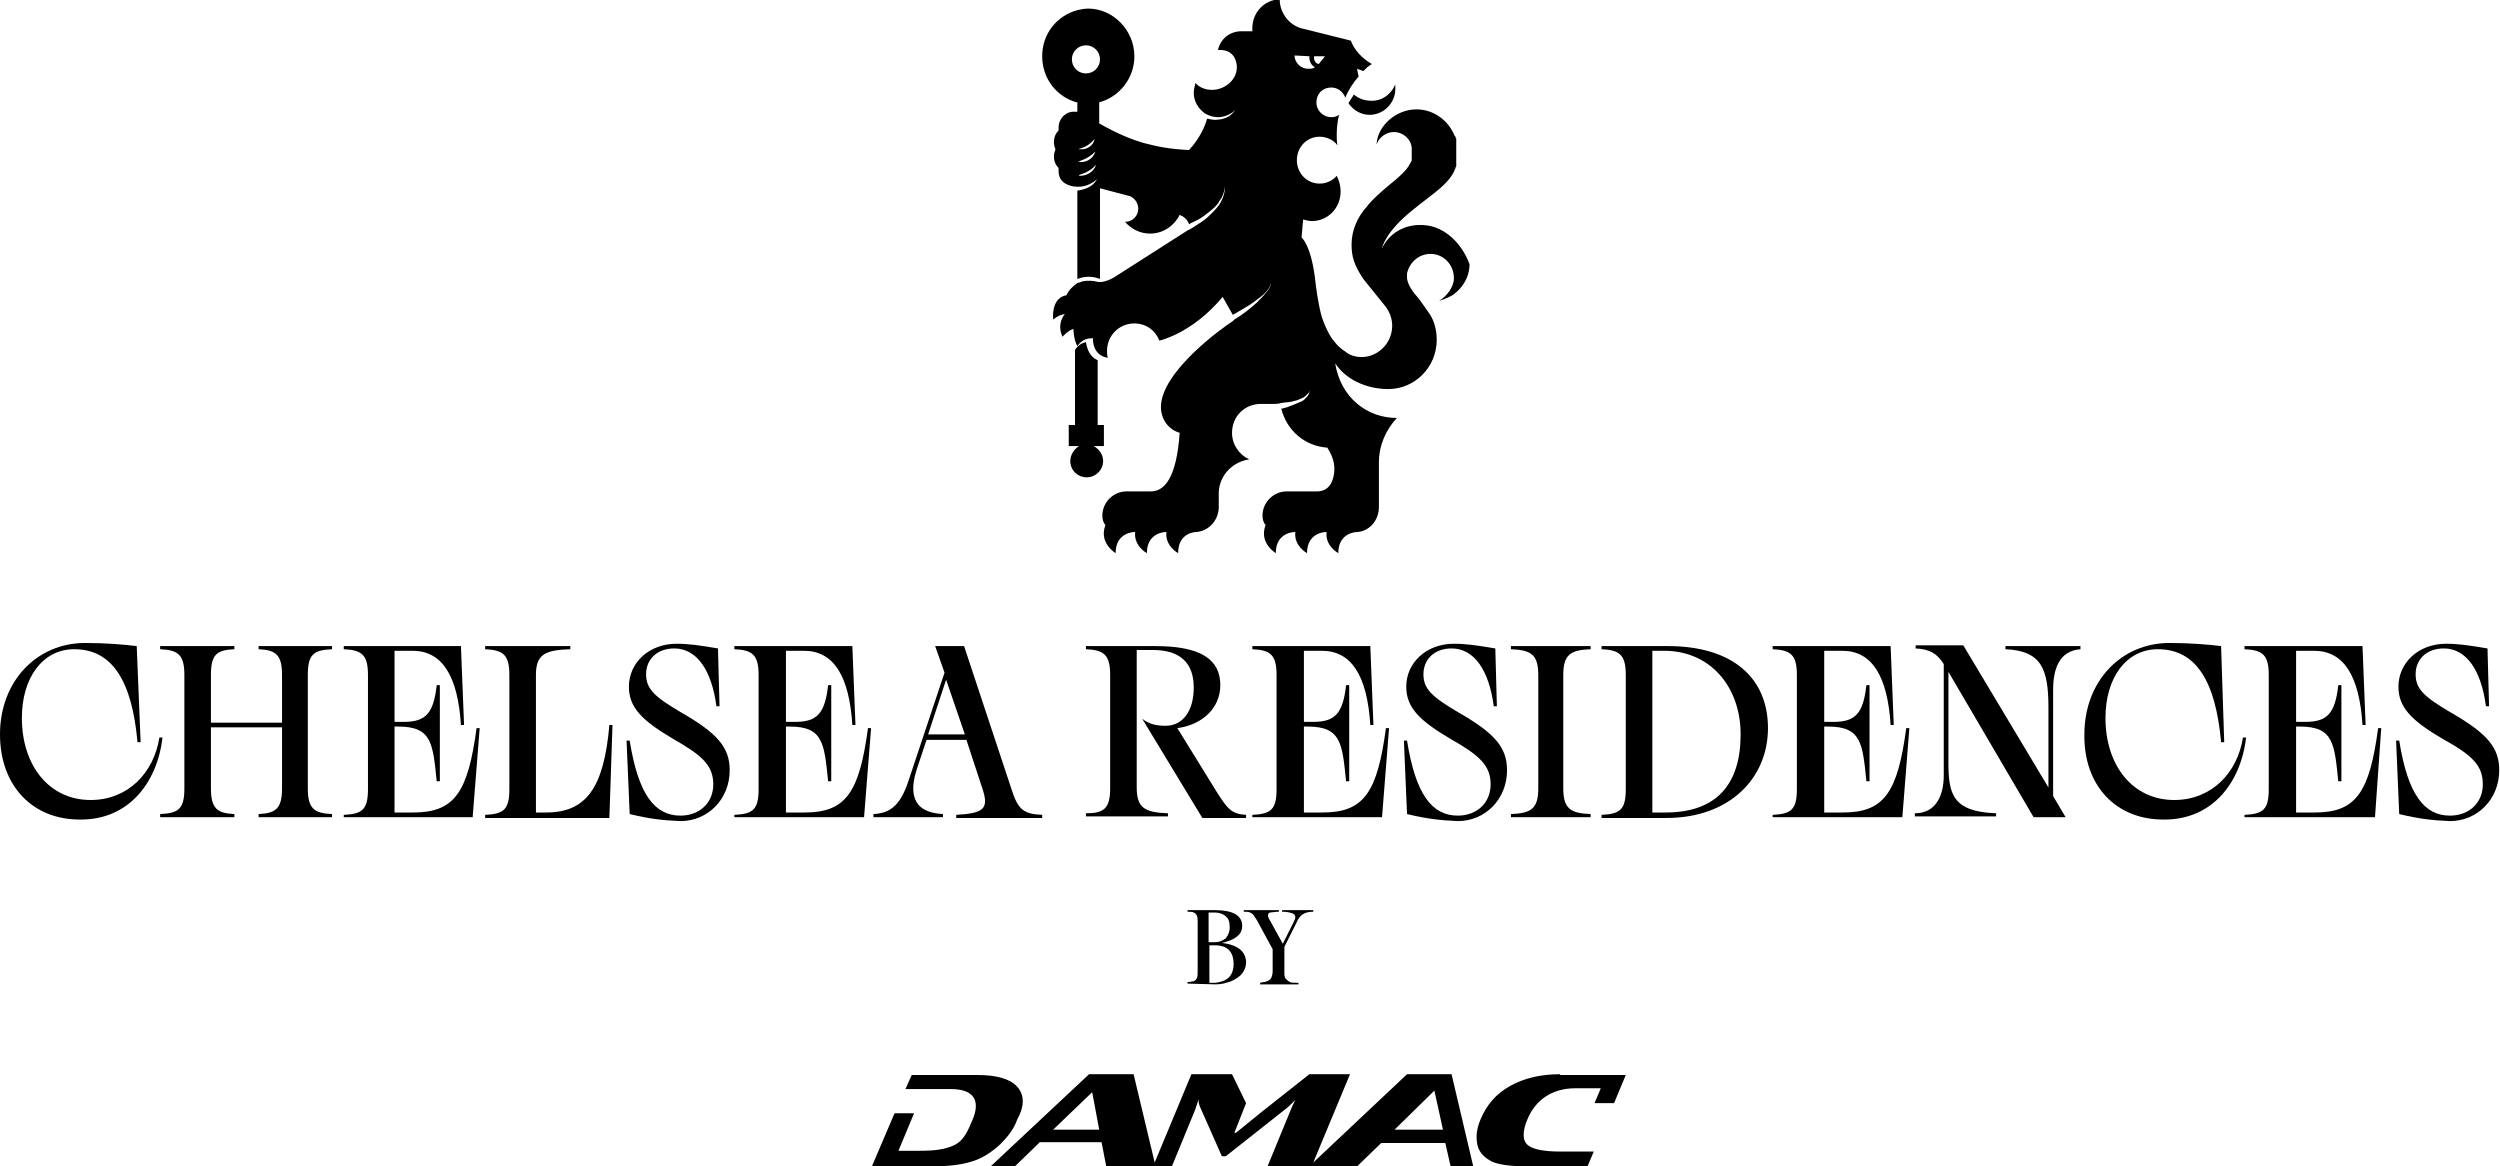 <svg xmlns="http://www.w3.org/2000/svg" xmlns:xlink="http://www.w3.org/1999/xlink" id="Layer_1" x="0px" y="0px" viewBox="0 0 320 149.3" style="enable-background:new 0 0 320 149.3;" xml:space="preserve"><g>	<path d="M130.2,139.1c-0.9-1-2.6-1.5-5.1-1.5h-8.4l-0.8,1.8h5.8c3,0,3.8,1.5,2.8,3.9c-0.6,1.4-1.1,2.7-2.4,3.3   c-1.1,0.5-2.3,0.7-4.4,0.7h-2.7l2-4.8h-2.5l-2.9,6.8h7.6c2.1,0,3.8-0.2,5.1-0.6c1.4-0.4,2.6-1.2,3.7-2.2c1-1,1.8-2,2.2-3.2   C131.2,141.5,131.1,140.1,130.2,139.1 M185.8,137.5h-2.6l0,0l-3.1,0l-12,11.3l4.7-11.3h-5.2l-6.2,4.9l-3.2,2.6H158l1.5-3.8   l-1.8-3.7h-5.2l-4.7,11.3l-2.7-11.3h-5.7l-12.6,11.8h3.1l3.2-3.1h7.9l0.6,3.1h8.4l3-7.3c0.1-0.4,0.3-0.8,0.4-1.3   c0,0.4,0.1,0.8,0.3,1.2l2.7,6.1h0.5l7.6-6c0.3-0.2,0.7-0.6,1.3-1.2c-0.3,0.6-0.5,1-0.6,1.3l-3,7.3h5.5h5.9l3.2-3.1h8.2l0.7,3.1h2.9   L185.8,137.5L185.8,137.5z M134.8,144.6l5-4.8l0.9,4.8H134.8L134.8,144.6z M178.5,144.6l5.1-5l1.1,5H178.5L178.5,144.6z    M199.7,137.5c-2.5,0-4.6,0.5-6.4,1.5c-1.8,1-3,2.4-3.8,4.3c-0.5,1.2-0.6,2.2-0.4,3.2c0.2,1,0.9,1.7,1.9,2.2   c0.9,0.4,2.5,0.6,4.6,0.6h7.6l0.8-1.9h-4.3c-2.1,0-3.5-0.3-4.1-0.8c-0.8-0.6-0.7-1.9-0.1-3.3c1-2.5,3.2-4,6.1-4h3.3l-0.8,1.9h2.5   l1.5-3.6H199.7L199.7,137.5z"></path>	<g>		<path d="M0,94c0-6.8,4.7-11.7,10.9-11.7c2.6,0,5,0.2,6.6,0.4L18,95h-0.4c-0.7-7.8-3.2-11.9-8.1-11.9c-4,0-6.7,3.6-6.7,8.8    c0,6.1,3.5,10.5,8.8,10.5c4.8,0,8.1-3.5,8.8-8h0.4c-0.7,6-4.5,10.5-10.4,10.5C4.2,105,0,100.6,0,94L0,94z"></path>		<path d="M36.1,100.9v-7.8H27v7.8c0,2.6,0.8,3.2,3,3.3v0.4h-9.5v-0.4c2.4-0.1,3.1-0.7,3.1-3.3V86.4c0-2.6-0.8-3.2-3.1-3.3v-0.4H30    v0.4c-2.3,0.1-3,0.7-3,3.3v6.1h9.1v-6.1c0-2.6-0.8-3.2-3-3.3v-0.4h9.4v0.4c-2.4,0.1-3.1,0.7-3.1,3.3v14.5c0,2.6,0.8,3.2,3.1,3.3    v0.4h-9.4v-0.4C35.3,104.1,36.1,103.5,36.1,100.9z"></path>		<path d="M44,104.7v-0.4c2.4-0.1,3.1-0.7,3.1-3.3V86.4c0-2.6-0.8-3.2-3.1-3.3v-0.4H59l0.4,10.1H59c-0.4-6.3-2.4-9.5-6.2-9.5h-2.3    v9.1h1.2c2.8,0,3.8-1.1,4.2-4.7h0.4v12.3h-0.4c-0.5-4.8-0.6-7-4.9-7h-0.5V104h2.4c5.3,0,7-2.6,8.1-10.8h0.4l-0.9,11.4H44z"></path>		<path d="M62.1,104.7v-0.4c2.4-0.1,3.1-0.7,3.1-3.3V86.4c0-2.6-0.8-3.2-3.1-3.3v-0.4H73v0.4c-3.3,0.1-4.4,0.7-4.4,3.3V104h1.3    c5.1,0,7.4-3.1,8.1-11.2h0.4L78,104.7H62.1z"></path>		<path d="M80.6,104.2l-0.4-9.4h0.4c1.1,6.9,3.2,9.6,6.5,9.6c2.4,0,4.2-1.6,4.2-4s-1.4-3.7-5.1-5.8c-4.1-2.4-5.7-4.1-5.7-6.7    c0-3.1,2.6-5.5,6.1-5.5c1.6,0,2.9,0.2,5.3,0.6l0.2,7.4h-0.4c-0.6-4.6-2.5-7.4-5.4-7.4c-2.2,0-3.6,1.4-3.6,3.3s1.1,2.9,4.5,4.9    c4.7,2.7,6.2,4.5,6.2,7.4c0,3.7-2.8,6.5-6.3,6.5C84.7,105,83.1,104.8,80.6,104.2L80.6,104.2z"></path>		<path d="M94,104.7v-0.4c2.4-0.1,3.1-0.7,3.1-3.3V86.4c0-2.6-0.8-3.2-3.1-3.3v-0.4h15.1l0.4,10.1h-0.4c-0.4-6.3-2.4-9.5-6.2-9.5    h-2.3v9.1h1.2c2.8,0,3.8-1.1,4.2-4.7h0.4v12.3h-0.4c-0.5-4.8-0.6-7-4.9-7h-0.5V104h2.4c5.3,0,7-2.6,8.1-10.8h0.4l-0.9,11.4H94z"></path>		<path d="M125.8,101.1l-2.1-6.4h-5.1l-1.2,3.6c-1,3-0.8,5.7,3.3,5.9v0.4h-8.9v-0.4c2.2-0.1,3.5-1.2,4.5-4.3l4.6-13.8l-1.2-3.4h3.7    l6.1,18.4c0.8,2.5,1.5,3.1,3.9,3.2v0.4h-11v-0.4C125.8,104.1,126.6,103.6,125.8,101.1L125.8,101.1z M123.5,94l-2.4-7l-2.3,7H123.5    z"></path>		<path d="M142.1,100.9V86.4c0-2.6-0.8-3.2-3.1-3.3v-0.4h8.9c5.8,0,8.3,1.7,8.3,5c0,3-2.4,5.1-5.5,5.5l5,8.1c1.4,2.2,1.9,2.9,3.8,3    v0.4h-5.6L146.2,92c0.9,0.7,1.8,0.9,3,0.9c2.2,0,3.6-1.9,3.6-4.9s-1.6-4.8-5.2-4.8h-2.1v17.6c0,2.6,1,3.2,4,3.3v0.4H139v-0.4    C141.3,104.1,142.1,103.5,142.1,100.9L142.1,100.9z"></path>		<path d="M160.3,104.7v-0.4c2.4-0.1,3.1-0.7,3.1-3.3V86.4c0-2.6-0.8-3.2-3.1-3.3v-0.4h15.1l0.4,10.1h-0.4c-0.4-6.3-2.4-9.5-6.2-9.5    h-2.3v9.1h1.2c2.8,0,3.8-1.1,4.2-4.7h0.4v12.3h-0.4c-0.5-4.8-0.6-7-4.9-7h-0.5V104h2.4c5.3,0,7-2.6,8.1-10.8h0.4l-0.9,11.4H160.3z    "></path>		<path d="M180.1,104.2l-0.4-9.4h0.4c1.1,6.9,3.2,9.6,6.5,9.6c2.4,0,4.2-1.6,4.2-4s-1.4-3.7-5.1-5.8c-4.1-2.4-5.7-4.1-5.7-6.7    c0-3.1,2.6-5.5,6.1-5.5c1.6,0,2.9,0.2,5.3,0.6l0.2,7.4h-0.4c-0.6-4.6-2.5-7.4-5.4-7.4c-2.2,0-3.6,1.4-3.6,3.3s1.1,2.9,4.5,4.9    c4.7,2.7,6.2,4.5,6.2,7.4c0,3.7-2.8,6.5-6.3,6.5C184.3,105,182.6,104.8,180.1,104.2L180.1,104.2z"></path>		<path d="M196.9,100.9V86.4c0-2.6-0.9-3.2-3.5-3.3v-0.4h10.2v0.4c-2.6,0.1-3.5,0.7-3.5,3.3v14.5c0,2.6,0.9,3.2,3.5,3.3v0.4h-10.2    v-0.4C196,104.1,196.9,103.5,196.9,100.9z"></path>		<path d="M205,104.7v-0.4c2.4-0.1,3.1-0.7,3.1-3.3V86.4c0-2.6-0.8-3.2-3.1-3.3v-0.4h8.5c8.3,0,12.8,4.1,12.8,10.5    s-4.9,11.5-13,11.5L205,104.7L205,104.7z M222.8,94c0-6-3.8-10.7-9.8-10.7h-1.5V104h1.7C219.8,104,222.8,100.3,222.8,94z"></path>		<path d="M226.9,104.7v-0.4c2.4-0.1,3.1-0.7,3.1-3.3V86.4c0-2.6-0.8-3.2-3.1-3.3v-0.4H242l0.4,10.1h-0.4c-0.4-6.3-2.4-9.5-6.2-9.5    h-2.3v9.1h1.2c2.8,0,3.8-1.1,4.2-4.7h0.4v12.3h-0.4c-0.5-4.8-0.6-7-4.9-7h-0.5V104h2.4c5.3,0,7-2.6,8.1-10.8h0.4l-0.9,11.4H226.9z    "></path>		<path d="M248.8,99.3V85c-0.9-1.4-1.8-1.9-3.6-2v-0.4h6.1l10.9,18.2V90.6c0-5-0.9-7.3-5.5-7.5v-0.4h9.6v0.4    c-2.7,0.2-3.5,2.5-3.5,5.2v13.6l1.6,2.7h-4.1l-10.9-18.6v11.6c0,4,0.5,6.3,6.1,6.5v0.4h-10.4v-0.4    C248,104.1,248.8,101.5,248.8,99.3L248.8,99.3z"></path>		<path d="M266.8,94c0-6.8,4.7-11.7,10.9-11.7c2.6,0,5,0.2,6.6,0.4l0.4,12.3h-0.4c-0.7-7.8-3.2-11.9-8.1-11.9c-4,0-6.7,3.6-6.7,8.8    c0,6.1,3.5,10.5,8.8,10.5c4.8,0,8.1-3.5,8.8-8h0.4c-0.7,6-4.5,10.5-10.4,10.5C270.9,105,266.7,100.6,266.8,94L266.8,94z"></path>		<path d="M287.3,104.7v-0.4c2.4-0.1,3.1-0.7,3.1-3.3V86.4c0-2.6-0.8-3.2-3.1-3.3v-0.4h15.1l0.4,10.1h-0.4c-0.4-6.3-2.4-9.5-6.2-9.5    h-2.3v9.1h1.2c2.8,0,3.8-1.1,4.2-4.7h0.4v12.3h-0.4c-0.5-4.8-0.6-7-4.9-7h-0.5V104h2.4c5.3,0,7-2.6,8.1-10.8h0.4l-0.8,11.4H287.3z    "></path>		<path d="M307.1,104.2l-0.4-9.4h0.4c1.1,6.9,3.2,9.6,6.5,9.6c2.4,0,4.2-1.6,4.2-4s-1.3-3.7-5.1-5.8c-4.1-2.4-5.7-4.1-5.7-6.7    c0-3.1,2.6-5.5,6.1-5.5c1.6,0,2.9,0.2,5.3,0.6l0.2,7.4h-0.4c-0.6-4.6-2.5-7.4-5.4-7.4c-2.2,0-3.6,1.4-3.6,3.3s1.1,2.9,4.5,4.9    c4.7,2.7,6.2,4.5,6.2,7.4c0,3.7-2.8,6.5-6.3,6.5C311.2,105,309.6,104.8,307.1,104.2L307.1,104.2z"></path>	</g>	<g>		<path d="M152,125.9v-0.2c0.4,0,0.6-0.1,0.8-0.1c0.2-0.1,0.3-0.2,0.4-0.4c0.1-0.2,0.1-0.5,0.1-0.9v-6.2c0-0.4,0-0.7-0.1-0.9    s-0.2-0.3-0.4-0.4s-0.5-0.1-0.8-0.1v-0.2h3.6c2.2,0,3.4,0.7,3.4,2c0,0.6-0.2,1-0.7,1.4s-1.1,0.6-1.9,0.8c1,0.1,1.8,0.4,2.3,0.8    c0.5,0.4,0.8,1,0.8,1.7c0,0.5-0.2,1-0.5,1.4s-0.8,0.7-1.4,1c-0.6,0.2-1.2,0.4-2,0.4L152,125.9L152,125.9z M155.5,120.6    c0.6,0,1-0.2,1.4-0.5c0.3-0.4,0.5-0.8,0.5-1.4s-0.1-1.1-0.5-1.4c-0.3-0.3-0.8-0.5-1.4-0.5h-0.8v3.8H155.5L155.5,120.6z     M157.3,125.1c0.4-0.4,0.6-1,0.6-1.7c0-0.8-0.2-1.4-0.6-1.8c-0.4-0.4-1-0.6-1.8-0.6h-0.7v4.8h0.8    C156.3,125.7,156.9,125.5,157.3,125.1L157.3,125.1z"></path>		<path d="M162.2,125.6c0.2-0.1,0.4-0.2,0.5-0.4s0.2-0.5,0.2-0.9v-2.8L161,118c-0.2-0.4-0.4-0.6-0.5-0.8c-0.1-0.2-0.3-0.3-0.5-0.4    c-0.2-0.1-0.5-0.1-0.8-0.1v-0.2h4.5v0.2c-0.5,0-0.9,0.1-1.1,0.1s-0.3,0.2-0.3,0.4c0,0.1,0.1,0.4,0.3,0.7l1.6,2.9l1.4-2.8    c0.1-0.2,0.2-0.4,0.2-0.6c0-0.2-0.1-0.4-0.4-0.5c-0.3-0.1-0.7-0.2-1.3-0.2v-0.2h4v0.2c-0.5,0-1,0.1-1.3,0.3    c-0.3,0.2-0.6,0.5-0.8,1l-1.6,3.2v3.2c0,0.4,0,0.7,0.2,0.9s0.3,0.3,0.5,0.4s0.6,0.1,1.1,0.1v0.2h-4.9v-0.2    C161.6,125.7,162,125.7,162.2,125.6L162.2,125.6z"></path>	</g>	<g>		<path d="M173.3,12.1l-0.7,1.1c0.6,0.9,1.6,1.5,2.7,1.5c1.8,0,3.3-1.5,3.3-3.3c0-0.2,0-0.4,0-0.6c-0.5,1.2-1.6,2.1-3,2.1    C174.6,12.9,173.9,12.6,173.3,12.1C173.3,12.1,173.3,12.1,173.3,12.1L173.3,12.1z"></path>		<path d="M140,57.1h1.3v-2.7h-0.8v-8.3c-1.2-0.5-1.4-1.8-1.5-2.3c-0.6,0.1-1.1,0.5-1.4,1v9.6h-0.8v2.7h1.4c0,0,0,0-0.1,0    c-0.6,0.4-1.1,1.1-1.1,1.9c0,0.1,0,0.1,0,0.2c0.1,1.1,1,1.9,2.1,1.9c1.1,0,2.1-0.9,2.1-2.1C141.2,58.2,140.7,57.5,140,57.1    L140,57.1z"></path>		<path d="M181.7,28.8c-2.1,0-4,1.2-4.8,3c0-0.1,0.4-2.1,3.9-4.9c2.2-1.8,4-2.9,5-4.4c0,0,0,0,0,0c0.1-0.2,0.2-0.3,0.3-0.5    c0,0,0,0,0,0c0-0.1,0-0.1,0.1-0.2c0,0,0,0,0-0.1c0-0.1,0-0.1,0.1-0.1c0,0,0,0,0-0.1c0-0.1,0.1-0.2,0.1-0.2c0,0,0-0.1,0-0.1    c0,0,0-0.1,0-0.1s0-0.1,0-0.1c0,0,0-0.1,0-0.1c0-0.1,0-0.1,0-0.1c0,0,0-0.1,0-0.1c0-0.1,0-0.2,0-0.2c0,0,0-0.1,0-0.1    c0-0.1,0-0.1,0-0.2c0,0,0-0.1,0-0.1c0-0.1,0-0.1,0-0.2c0,0,0-0.1,0-0.1c0-0.1,0-0.2,0-0.3l0,0c0-0.1,0-0.2,0-0.3c0,0,0-0.1,0-0.1    c0-0.1,0-0.1,0-0.2c0-0.1,0-0.1,0-0.2c0,0,0-0.1,0-0.1c0-0.1,0-0.1,0-0.2c0,0,0-0.1,0-0.1c0-0.1,0-0.1,0-0.2c0,0,0,0,0-0.1    c0-0.1,0-0.1,0-0.2c0,0,0,0,0,0c0-0.1,0-0.1-0.1-0.2c0,0,0,0,0,0c0-0.1,0-0.2-0.1-0.2l0,0c-0.8-2-2.7-3.4-4.9-3.4    c-2.6,0-5,2.1-5.1,4.5c0.3-0.9,1.2-1.6,2.2-1.6c1.2,0,2.2,0.9,2.3,2c0,0.1,0,0.1,0,0.2c0,0,0,0,0,0c0,0.1,0,0.1,0,0.2l0,0    c0,0.1,0,0.2,0,0.3c0,0.1,0,0.1,0,0.2c0,0,0,0,0,0c0,0.1,0,0.1,0,0.2v0c0,0.1,0,0.1,0,0.1c0,0,0,0,0,0c0,0.1,0,0.1,0,0.2    c0,0,0,0,0,0c0,0.1,0,0.1,0,0.2l0,0c0,0.1,0,0.1-0.1,0.2c0,0,0,0,0,0c0,0.1,0,0.1-0.1,0.2c0,0,0,0,0,0c0,0.1-0.1,0.1-0.1,0.2    c-0.4,0.7-1.1,1.4-2.6,2.6c-2.4,2-2.8,2.7-2.8,2.7c-1.2,1.3-2,3-2,4.9c0,1.5,0.3,2.6,1.5,4.4l2.9,3.6c0.5,0.7,0.8,1.5,0.8,2.4    c0,2.2-1.8,4-3.9,4c-0.8,0-1.5-0.2-2.1-0.7c-0.8-0.5-1.3-1.1-1.8-1.8c-0.5-0.8-0.9-1.7-1.2-2.6c-0.5-1.7-0.8-4.3-0.8-4.3    c-0.5-4.9-1.8-5.9-1.8-5.9l0.2-2.3c0.4,0.1,0.8,0.2,1.1,0.2c2.1,0,3.7-1.7,3.7-3.8c0-0.7-0.2-1.4-0.5-2c-0.5,0.6-1.3,1-2.2,1    c-1.6,0-2.9-1.3-2.9-3s1.3-3,2.9-3c0.9,0,1.8,0.4,2.3,1.1c-0.1-0.5-0.1-0.9-0.1-1.4c0-0.8,0.1-1.7,0.3-2.5c-0.3,0.2-0.6,0.3-1,0.3    c-1,0-1.9-0.8-1.9-1.9s0.8-1.9,1.9-1.9c0.8,0,1.5,0.5,1.8,1.3c0.4-1,1-1.9,1.7-2.7l-0.2-1l0.8,0.3c0.3-0.3,0.7-0.7,1.1-0.9    c-1.2-0.7-2.2-1.7-2.7-3l-6-1.5c-1.7-0.3-3.1-1.9-3.1-3.8l0,0c-2,0.1-3.5,1.7-3.5,3.7c0,0.2,0,0.3,0,0.4h-1.4c-1.5,0-2.7,1-3,2.4    c0,0,0,0,0,0c0.3,0,2.1-0.2,2.4,1.9c0.2,1.7-1.3,3.1-3,3.2c0,0-0.1,0-0.2,0c-0.8,0-1.6-0.3-2.1-0.9c0,0,0,0.1,0,0.1    c-0.1,0.4-0.2,0.8-0.2,1.2c0,1.1,0.6,2,1.4,2.6c0.5,0.3,1.1,0.5,1.7,0.5c0.4,0,0.9-0.1,1.3-0.3c0.4-0.2,0.8-0.4,1-0.8    c-0.2,0.4-0.5,0.7-0.9,1c-0.4,0.2-0.9,0.4-1.3,0.4c-0.5,0.1-1,0-1.4-0.1c0,0-0.1,0-0.1,0c-0.2,0.8-0.9,2.5-2.3,4l0,0    c-0.2,0-2.8-0.1-5-0.7c-2.8-0.6-5.6-2.2-6.5-2.7v-2.7c2.6-0.7,4.5-3.1,4.5-5.9c0-3.3-2.7-6.1-5.9-6.1c-0.5,0-1,0.1-1.4,0.2    c-2.6,0.7-4.5,3-4.5,5.9s1.9,5.2,4.4,5.9l0.1,0v1.2c-0.1,0-0.4,0-0.5,0c-1,0-1.9,0.9-1.9,2c0,0.1,0,0.3,0,0.4    c-0.4,0.4-0.6,0.9-0.6,1.5c0,0.3,0.1,0.7,0.2,0.9c-0.1,0.3-0.2,0.6-0.2,0.9c0,0.6,0.2,1.1,0.6,1.5c0,0.1,0,0.2,0,0.4    c0,0.4,0.1,0.9,0.4,1.2c0.3,0.4,1.1,0.8,2,0.8c0,0,0.1,0,0.1,0c0,0,0,0,0,0s0,0,0.1,0c0.4,0,0.9-0.1,1.3-0.3    c0.4-0.2,0.8-0.4,1-0.7c-0.1,0.3-0.3,0.5-0.5,0.7c-0.6,0.5-1.3,0.7-2,0.8v11.3c0.6-0.2,1.6-0.5,2.9,0V24.1l3.8,1    c0.6,0.2,1.1,0.9,1.1,1.6c0,0.9-0.7,1.7-1.7,1.7h0c0.8,0.9,1.9,1.5,3.2,1.5c1.7,0,3.1-1,3.8-2.4l0,0c0.5,0.2,1,0.6,1.2,1.2    c0.3-0.2,0.6-0.3,1-0.5c0.6-0.3,1.1-0.7,1.6-1.1c0.5-0.4,1-0.8,1.3-1.4c0.4-0.5,0.6-1.1,0.7-1.8c0,0.7-0.2,1.3-0.5,1.9    s-0.8,1.1-1.3,1.6c-0.5,0.5-1,0.9-1.5,1.2c-0.5,0.3-1,0.7-1.5,0.9l-9.4,6c-0.5,0.3-1,0.5-1.6,0.6h-0.1c0,0-0.1,0-0.3,0    c0,0,0,0,0,0c-0.7-0.2-1.4-0.2-2-0.1c-0.3,0.1-0.5,0.2-0.6,0.2s-0.2,0.1-0.2,0.1c-0.4,0.3-1,0.8-1.3,1.5c0,0-1.9,0.1-1.7,3.1    c0,0,0.7-0.6,1.5-0.7c0,0-1.1,1.2-0.3,2.9c0,0,0.7-0.8,1.4-1c0,0,0,1.3,0.5,2.2c0.5-0.7,1.1-1,1.8-1h0.2v0.2c0,0.1,0,2,1.9,2.3    c-0.1-0.3-0.1-0.6-0.1-0.9c0-1.9,1.5-3.5,3.5-3.5c1.5,0,2.7,0.9,3.2,2.2c0,0,4.2-0.9,8.1-5.6l1.3,2.3c1-0.6,2-1.1,2.9-1.8    c0.5-0.4,1-0.7,1.4-1.2c0.2-0.2,0.4-0.5,0.5-0.8c0.1-0.1,0.1-0.3,0.1-0.4s0-0.3-0.1-0.4c0.1,0.1,0.1,0.3,0.1,0.4    c0,0.2,0,0.3-0.1,0.5c-0.1,0.3-0.3,0.6-0.5,0.8c-0.4,0.5-0.8,0.9-1.3,1.4c-0.9,0.8-1.8,1.5-2.8,2.1l0,0c0,0,0,0-0.1,0.1    c0,0-0.1,0.1-0.1,0.1l0,0c-1.4,0.9-9.2,6.5-9.2,11c0,1.6,1,2.9,2.4,3.3c-0.4,5.7-1.9,7.5-3.7,7.5h-3.1c-1.7,0-3.1,1.4-3.1,3.1l0,0    c0,0.4,0.1,0.9,0.4,1.2c-0.9,2.3,1.3,3.6,1.3,3.6c0-2.7,2.4-2.7,2.4-2.7h0.1c-0.2,1.8,1.5,2.7,1.5,2.7c0-2.7,2.4-2.7,2.4-2.7h0.1    c-0.2,1.8,1.5,2.7,1.5,2.7c0-2.7,2.3-2.7,2.3-2.7l0,0c1.6-0.1,2.9-1.5,2.9-3.2V63c0.1-2.2,1.8-3.9,3.9-4.2    c-1.3-0.6-2.2-1.9-2.2-3.4c0-2.1,1.6-3.7,3.7-3.7h1.4c0.1,0,0.2,0,0.3,0c0.2,0,0.5,0,0.8-0.1c0.5-0.1,1-0.1,1.5-0.2    c0.2-0.1,0.5-0.1,0.7-0.2c0.2-0.1,0.5-0.2,0.7-0.3c0.2-0.1,0.4-0.3,0.6-0.5c0.2-0.2,0.3-0.4,0.3-0.7c0,0.3-0.1,0.5-0.2,0.8    c-0.1,0.2-0.3,0.4-0.5,0.6c-0.2,0.2-0.4,0.3-0.7,0.4c-0.2,0.1-0.5,0.2-0.7,0.3c-0.5,0.2-1,0.4-1.5,0.5c0,0-0.1,0-0.1,0    c0.7,2.8,3,4.8,5.9,5c0.5,0.8,0.9,1.7,0.9,2.7c0,0.6-0.1,1.1-0.3,1.6c-0.3,0.8-1,1.3-1.9,1.3h-3.9c-1.7,0-3.1,1.4-3.1,3.1l0,0    c0,0.4,0.1,0.9,0.4,1.2c-0.9,2.3,1.3,3.6,1.3,3.6c0-2.7,2.4-2.7,2.4-2.7h0.1c-0.2,1.8,1.5,2.7,1.5,2.7c0-2.7,2.4-2.7,2.4-2.7h0.1    c-0.2,1.8,1.5,2.7,1.5,2.7c0-2.7,2.4-2.7,2.4-2.7l0,0c1.6-0.1,2.8-1.5,2.8-3.2v-1.7l0,0v-4c0-2.2,0.9-4.2,2.3-5.7h0    c-3.8,0-7.2-2.6-7.9-7c1.3,2,3.9,3.3,6.8,3.3c3.4,0,6.2-2.8,6.2-6.3c0-1.2-0.3-2.4-0.9-3.3l0,0c0,0-1.1-1.6-1.5-2.1    c-1.4-1.5-1.4-2.5-1.4-2.5c0-0.2,0-0.4,0-0.6c0.3-1.4,1.5-2.5,3-2.5c1.7,0,3,1.4,3,3.1c0,1.2-1,2.4-1.9,2.9c0,0,0.8-0.2,1.7-0.7    l0,0c1.3-0.9,2.2-2.3,2.2-4C187,30.9,184.6,28.7,181.7,28.8L181.7,28.8z M138.3,22.5c-0.1,0-0.2,0-0.2-0.1c0.1,0,0.2-0.1,0.3-0.1    c0.3-0.1,0.6-0.2,0.9-0.4c0.4-0.2,0.7-0.5,1-0.8C140,22,139.1,22.5,138.3,22.5L138.3,22.5z M138,20.7c0.2-0.1,0.3-0.1,0.5-0.2    c0.6-0.2,1.2-0.6,1.7-1.1C139.9,20.4,138.9,20.9,138,20.7z M138.3,19.1c-0.1,0-0.2,0-0.3,0c0.1,0,0.2-0.1,0.3-0.1    c0.7-0.2,1.3-0.6,1.8-1.2C140,18.6,139.1,19.2,138.3,19.1L138.3,19.1z M139,9.4c-1,0-1.8-0.8-1.8-1.8s0.8-1.8,1.8-1.8    s1.8,0.8,1.8,1.8S140,9.4,139,9.4z M168.2,7.2h1.4l-0.8,1c-0.4-0.1-0.6-0.4-0.6-0.8C168.2,7.3,168.2,7.3,168.2,7.2L168.2,7.2z     M167.6,7.2c0,0.1,0,0.1,0,0.2c0,0.5,0.3,1,0.7,1.2c-0.2,0.2-0.5,0.2-0.9,0.2c-0.9,0-1.7-0.8-1.7-1.7L167.6,7.2L167.6,7.2z"></path>	</g></g></svg>
